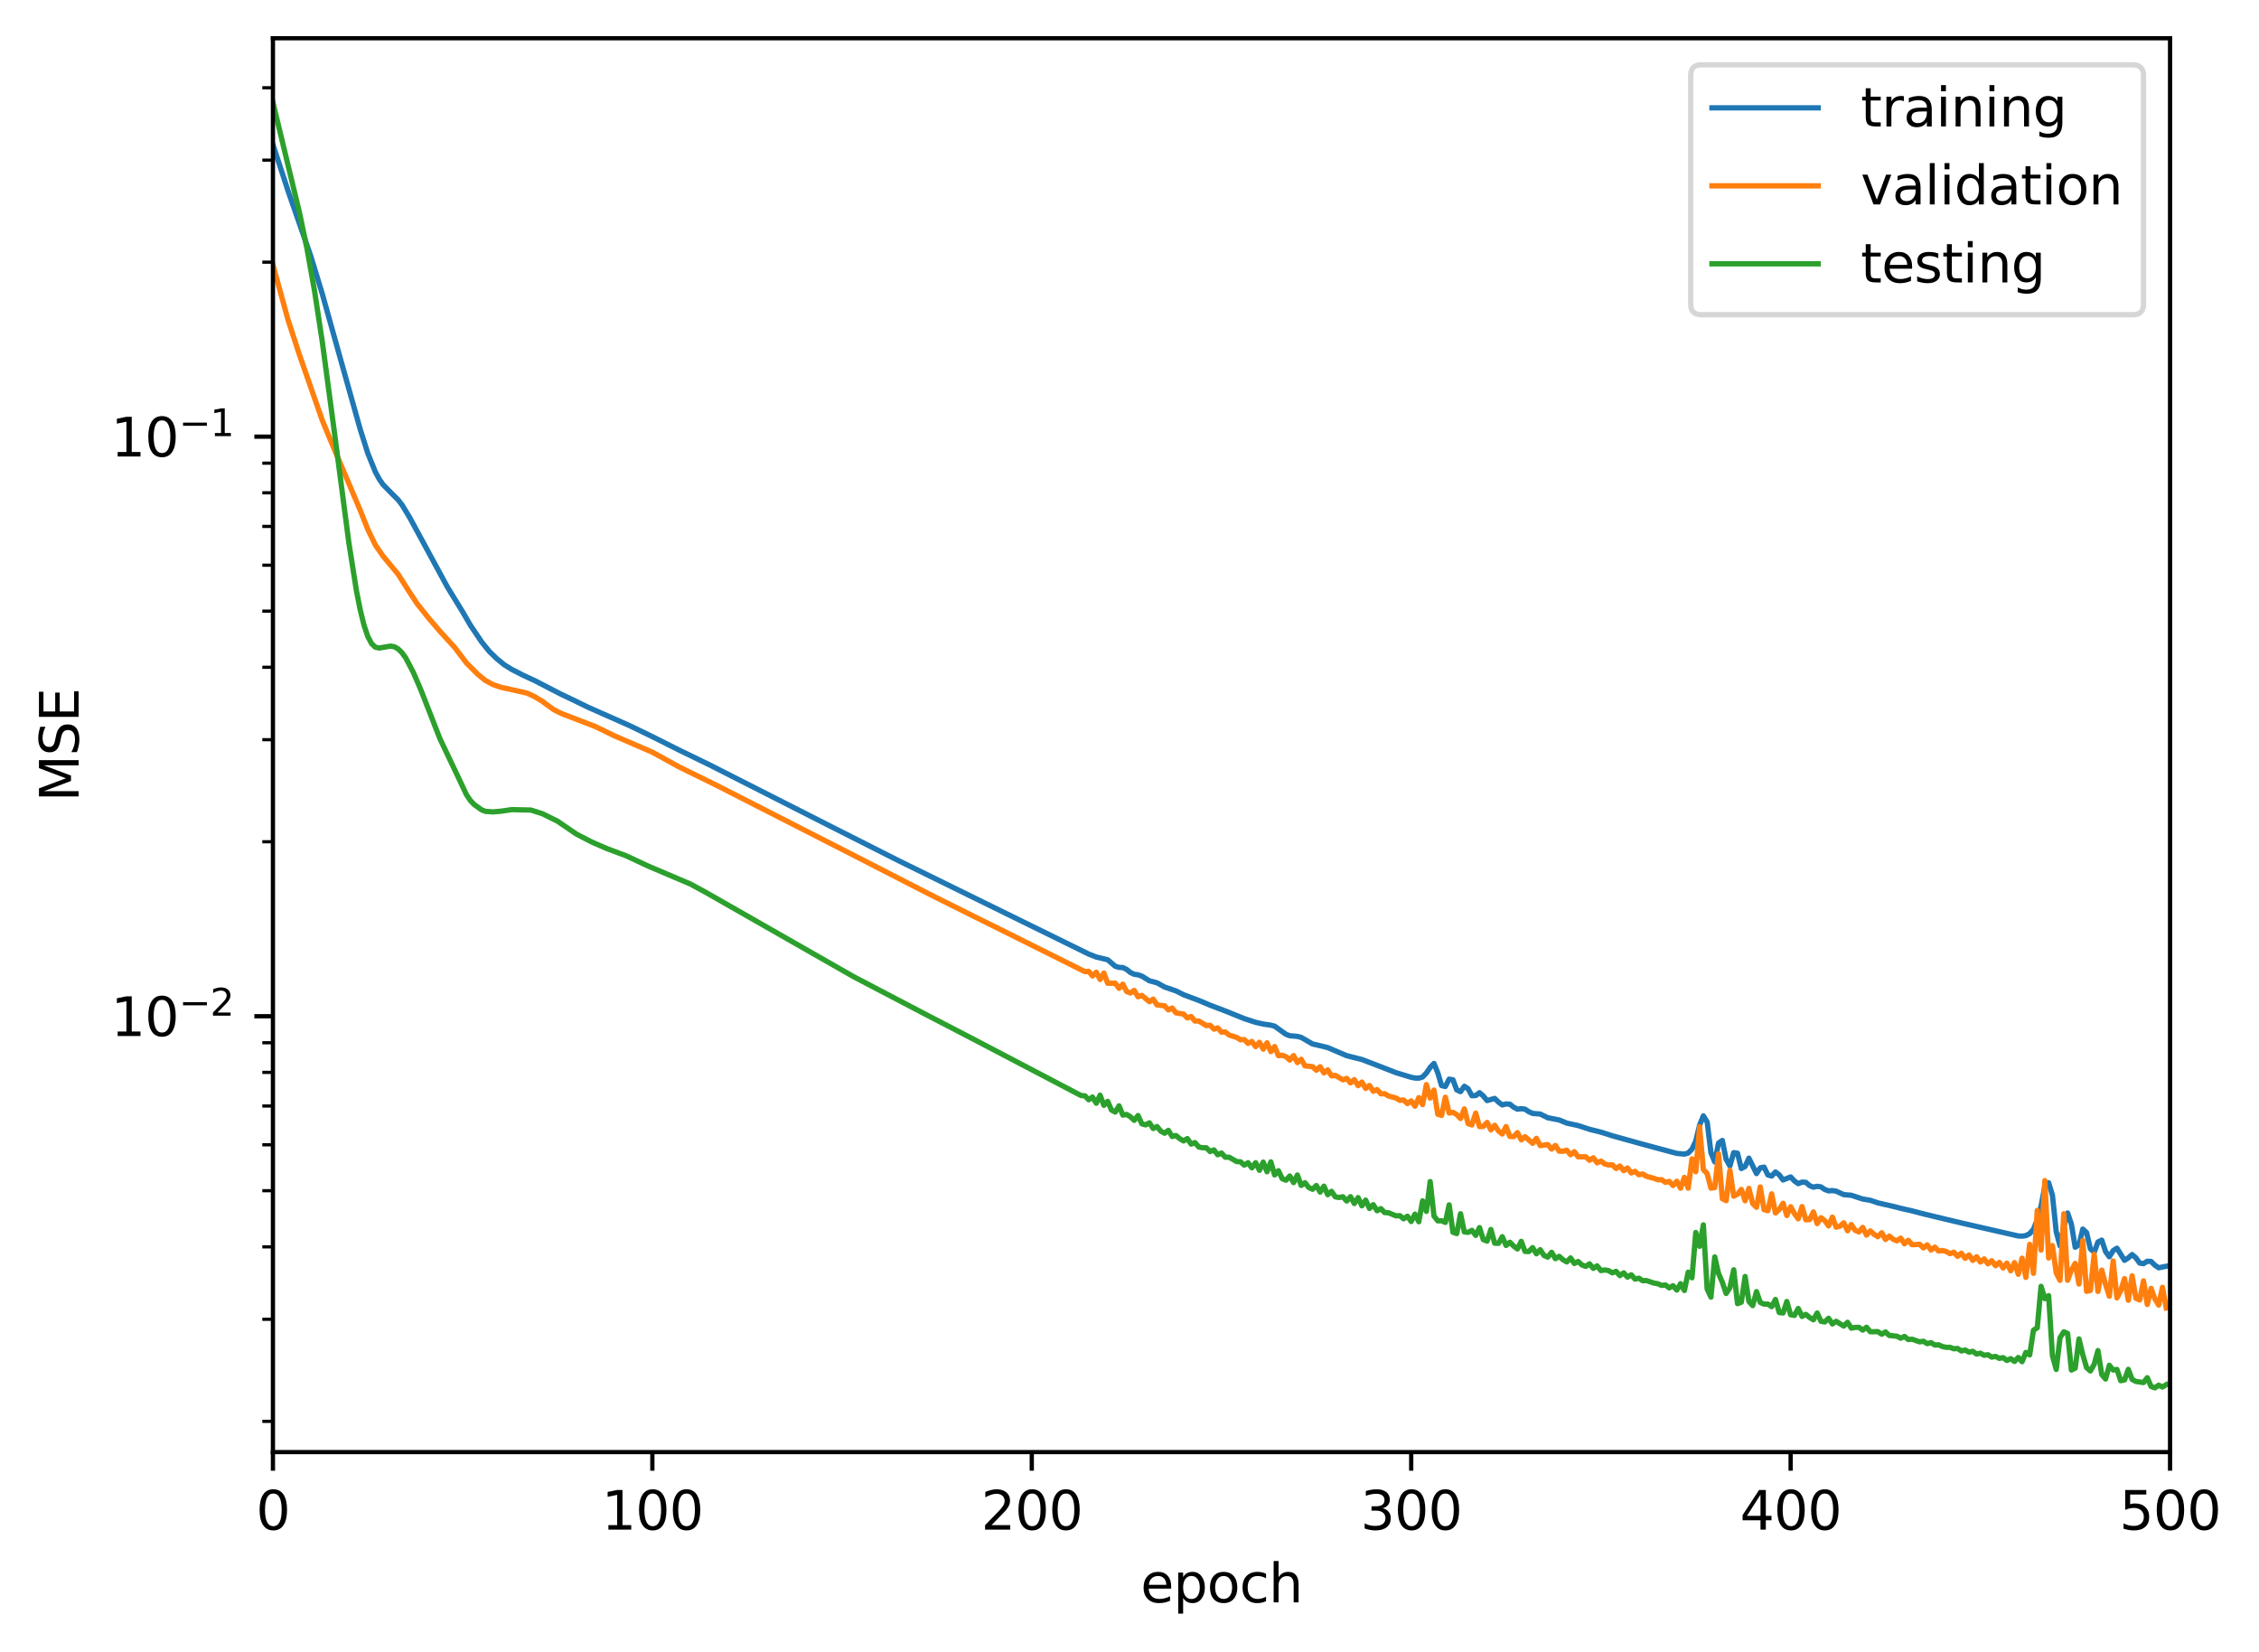 <?xml version="1.0" encoding="utf-8" standalone="no"?>
<!DOCTYPE svg PUBLIC "-//W3C//DTD SVG 1.1//EN"
  "http://www.w3.org/Graphics/SVG/1.1/DTD/svg11.dtd">
<svg xmlns:xlink="http://www.w3.org/1999/xlink" width="425.242pt" height="310.868pt" viewBox="0 0 425.242 310.868" xmlns="http://www.w3.org/2000/svg" version="1.1">
 <defs>
  <style type="text/css">*{stroke-linejoin: round; stroke-linecap: butt}</style>
 </defs>
 <g id="figure_1">
  <g id="patch_1">
   <path d="M 0 310.868 
L 425.242 310.868 
L 425.242 0 
L 0 0 
z
" style="fill: #ffffff"/>
  </g>
  <g id="axes_1">
   <g id="patch_2">
    <path d="M 51.378 273.312 
L 408.498 273.312 
L 408.498 7.2 
L 51.378 7.2 
z
" style="fill: #ffffff"/>
   </g>
   <g id="matplotlib.axis_1">
    <g id="xtick_1">
     <g id="line2d_1">
      <defs>
       <path id="m4ff61a84c1" d="M 0 0 
L 0 3.5 
" style="stroke: #000000; stroke-width: 0.8"/>
      </defs>
      <g>
       <use xlink:href="#m4ff61a84c1" x="51.378" y="273.312" style="stroke: #000000; stroke-width: 0.8"/>
      </g>
     </g>
     <g id="text_1">
      <!-- 0 -->
      <g transform="translate(48.197 287.91) scale(0.1 -0.1)">
       <defs>
        <path id="DejaVuSans-30" d="M 2034 4250 
Q 1547 4250 1301 3770 
Q 1056 3291 1056 2328 
Q 1056 1369 1301 889 
Q 1547 409 2034 409 
Q 2525 409 2770 889 
Q 3016 1369 3016 2328 
Q 3016 3291 2770 3770 
Q 2525 4250 2034 4250 
z
M 2034 4750 
Q 2819 4750 3233 4129 
Q 3647 3509 3647 2328 
Q 3647 1150 3233 529 
Q 2819 -91 2034 -91 
Q 1250 -91 836 529 
Q 422 1150 422 2328 
Q 422 3509 836 4129 
Q 1250 4750 2034 4750 
z
" transform="scale(0.016)"/>
       </defs>
       <use xlink:href="#DejaVuSans-30"/>
      </g>
     </g>
    </g>
    <g id="xtick_2">
     <g id="line2d_2">
      <g>
       <use xlink:href="#m4ff61a84c1" x="122.802" y="273.312" style="stroke: #000000; stroke-width: 0.8"/>
      </g>
     </g>
     <g id="text_2">
      <!-- 100 -->
      <g transform="translate(113.258 287.91) scale(0.1 -0.1)">
       <defs>
        <path id="DejaVuSans-31" d="M 794 531 
L 1825 531 
L 1825 4091 
L 703 3866 
L 703 4441 
L 1819 4666 
L 2450 4666 
L 2450 531 
L 3481 531 
L 3481 0 
L 794 0 
L 794 531 
z
" transform="scale(0.016)"/>
       </defs>
       <use xlink:href="#DejaVuSans-31"/>
       <use xlink:href="#DejaVuSans-30" x="63.623"/>
       <use xlink:href="#DejaVuSans-30" x="127.246"/>
      </g>
     </g>
    </g>
    <g id="xtick_3">
     <g id="line2d_3">
      <g>
       <use xlink:href="#m4ff61a84c1" x="194.226" y="273.312" style="stroke: #000000; stroke-width: 0.8"/>
      </g>
     </g>
     <g id="text_3">
      <!-- 200 -->
      <g transform="translate(184.682 287.91) scale(0.1 -0.1)">
       <defs>
        <path id="DejaVuSans-32" d="M 1228 531 
L 3431 531 
L 3431 0 
L 469 0 
L 469 531 
Q 828 903 1448 1529 
Q 2069 2156 2228 2338 
Q 2531 2678 2651 2914 
Q 2772 3150 2772 3378 
Q 2772 3750 2511 3984 
Q 2250 4219 1831 4219 
Q 1534 4219 1204 4116 
Q 875 4013 500 3803 
L 500 4441 
Q 881 4594 1212 4672 
Q 1544 4750 1819 4750 
Q 2544 4750 2975 4387 
Q 3406 4025 3406 3419 
Q 3406 3131 3298 2873 
Q 3191 2616 2906 2266 
Q 2828 2175 2409 1742 
Q 1991 1309 1228 531 
z
" transform="scale(0.016)"/>
       </defs>
       <use xlink:href="#DejaVuSans-32"/>
       <use xlink:href="#DejaVuSans-30" x="63.623"/>
       <use xlink:href="#DejaVuSans-30" x="127.246"/>
      </g>
     </g>
    </g>
    <g id="xtick_4">
     <g id="line2d_4">
      <g>
       <use xlink:href="#m4ff61a84c1" x="265.65" y="273.312" style="stroke: #000000; stroke-width: 0.8"/>
      </g>
     </g>
     <g id="text_4">
      <!-- 300 -->
      <g transform="translate(256.106 287.91) scale(0.1 -0.1)">
       <defs>
        <path id="DejaVuSans-33" d="M 2597 2516 
Q 3050 2419 3304 2112 
Q 3559 1806 3559 1356 
Q 3559 666 3084 287 
Q 2609 -91 1734 -91 
Q 1441 -91 1130 -33 
Q 819 25 488 141 
L 488 750 
Q 750 597 1062 519 
Q 1375 441 1716 441 
Q 2309 441 2620 675 
Q 2931 909 2931 1356 
Q 2931 1769 2642 2001 
Q 2353 2234 1838 2234 
L 1294 2234 
L 1294 2753 
L 1863 2753 
Q 2328 2753 2575 2939 
Q 2822 3125 2822 3475 
Q 2822 3834 2567 4026 
Q 2313 4219 1838 4219 
Q 1578 4219 1281 4162 
Q 984 4106 628 3988 
L 628 4550 
Q 988 4650 1302 4700 
Q 1616 4750 1894 4750 
Q 2613 4750 3031 4423 
Q 3450 4097 3450 3541 
Q 3450 3153 3228 2886 
Q 3006 2619 2597 2516 
z
" transform="scale(0.016)"/>
       </defs>
       <use xlink:href="#DejaVuSans-33"/>
       <use xlink:href="#DejaVuSans-30" x="63.623"/>
       <use xlink:href="#DejaVuSans-30" x="127.246"/>
      </g>
     </g>
    </g>
    <g id="xtick_5">
     <g id="line2d_5">
      <g>
       <use xlink:href="#m4ff61a84c1" x="337.074" y="273.312" style="stroke: #000000; stroke-width: 0.8"/>
      </g>
     </g>
     <g id="text_5">
      <!-- 400 -->
      <g transform="translate(327.53 287.91) scale(0.1 -0.1)">
       <defs>
        <path id="DejaVuSans-34" d="M 2419 4116 
L 825 1625 
L 2419 1625 
L 2419 4116 
z
M 2253 4666 
L 3047 4666 
L 3047 1625 
L 3713 1625 
L 3713 1100 
L 3047 1100 
L 3047 0 
L 2419 0 
L 2419 1100 
L 313 1100 
L 313 1709 
L 2253 4666 
z
" transform="scale(0.016)"/>
       </defs>
       <use xlink:href="#DejaVuSans-34"/>
       <use xlink:href="#DejaVuSans-30" x="63.623"/>
       <use xlink:href="#DejaVuSans-30" x="127.246"/>
      </g>
     </g>
    </g>
    <g id="xtick_6">
     <g id="line2d_6">
      <g>
       <use xlink:href="#m4ff61a84c1" x="408.498" y="273.312" style="stroke: #000000; stroke-width: 0.8"/>
      </g>
     </g>
     <g id="text_6">
      <!-- 500 -->
      <g transform="translate(398.954 287.91) scale(0.1 -0.1)">
       <defs>
        <path id="DejaVuSans-35" d="M 691 4666 
L 3169 4666 
L 3169 4134 
L 1269 4134 
L 1269 2991 
Q 1406 3038 1543 3061 
Q 1681 3084 1819 3084 
Q 2600 3084 3056 2656 
Q 3513 2228 3513 1497 
Q 3513 744 3044 326 
Q 2575 -91 1722 -91 
Q 1428 -91 1123 -41 
Q 819 9 494 109 
L 494 744 
Q 775 591 1075 516 
Q 1375 441 1709 441 
Q 2250 441 2565 725 
Q 2881 1009 2881 1497 
Q 2881 1984 2565 2268 
Q 2250 2553 1709 2553 
Q 1456 2553 1204 2497 
Q 953 2441 691 2322 
L 691 4666 
z
" transform="scale(0.016)"/>
       </defs>
       <use xlink:href="#DejaVuSans-35"/>
       <use xlink:href="#DejaVuSans-30" x="63.623"/>
       <use xlink:href="#DejaVuSans-30" x="127.246"/>
      </g>
     </g>
    </g>
    <g id="text_7">
     <!-- epoch -->
     <g transform="translate(214.71 301.589) scale(0.1 -0.1)">
      <defs>
       <path id="DejaVuSans-65" d="M 3597 1894 
L 3597 1613 
L 953 1613 
Q 991 1019 1311 708 
Q 1631 397 2203 397 
Q 2534 397 2845 478 
Q 3156 559 3463 722 
L 3463 178 
Q 3153 47 2828 -22 
Q 2503 -91 2169 -91 
Q 1331 -91 842 396 
Q 353 884 353 1716 
Q 353 2575 817 3079 
Q 1281 3584 2069 3584 
Q 2775 3584 3186 3129 
Q 3597 2675 3597 1894 
z
M 3022 2063 
Q 3016 2534 2758 2815 
Q 2500 3097 2075 3097 
Q 1594 3097 1305 2825 
Q 1016 2553 972 2059 
L 3022 2063 
z
" transform="scale(0.016)"/>
       <path id="DejaVuSans-70" d="M 1159 525 
L 1159 -1331 
L 581 -1331 
L 581 3500 
L 1159 3500 
L 1159 2969 
Q 1341 3281 1617 3432 
Q 1894 3584 2278 3584 
Q 2916 3584 3314 3078 
Q 3713 2572 3713 1747 
Q 3713 922 3314 415 
Q 2916 -91 2278 -91 
Q 1894 -91 1617 61 
Q 1341 213 1159 525 
z
M 3116 1747 
Q 3116 2381 2855 2742 
Q 2594 3103 2138 3103 
Q 1681 3103 1420 2742 
Q 1159 2381 1159 1747 
Q 1159 1113 1420 752 
Q 1681 391 2138 391 
Q 2594 391 2855 752 
Q 3116 1113 3116 1747 
z
" transform="scale(0.016)"/>
       <path id="DejaVuSans-6f" d="M 1959 3097 
Q 1497 3097 1228 2736 
Q 959 2375 959 1747 
Q 959 1119 1226 758 
Q 1494 397 1959 397 
Q 2419 397 2687 759 
Q 2956 1122 2956 1747 
Q 2956 2369 2687 2733 
Q 2419 3097 1959 3097 
z
M 1959 3584 
Q 2709 3584 3137 3096 
Q 3566 2609 3566 1747 
Q 3566 888 3137 398 
Q 2709 -91 1959 -91 
Q 1206 -91 779 398 
Q 353 888 353 1747 
Q 353 2609 779 3096 
Q 1206 3584 1959 3584 
z
" transform="scale(0.016)"/>
       <path id="DejaVuSans-63" d="M 3122 3366 
L 3122 2828 
Q 2878 2963 2633 3030 
Q 2388 3097 2138 3097 
Q 1578 3097 1268 2742 
Q 959 2388 959 1747 
Q 959 1106 1268 751 
Q 1578 397 2138 397 
Q 2388 397 2633 464 
Q 2878 531 3122 666 
L 3122 134 
Q 2881 22 2623 -34 
Q 2366 -91 2075 -91 
Q 1284 -91 818 406 
Q 353 903 353 1747 
Q 353 2603 823 3093 
Q 1294 3584 2113 3584 
Q 2378 3584 2631 3529 
Q 2884 3475 3122 3366 
z
" transform="scale(0.016)"/>
       <path id="DejaVuSans-68" d="M 3513 2113 
L 3513 0 
L 2938 0 
L 2938 2094 
Q 2938 2591 2744 2837 
Q 2550 3084 2163 3084 
Q 1697 3084 1428 2787 
Q 1159 2491 1159 1978 
L 1159 0 
L 581 0 
L 581 4863 
L 1159 4863 
L 1159 2956 
Q 1366 3272 1645 3428 
Q 1925 3584 2291 3584 
Q 2894 3584 3203 3211 
Q 3513 2838 3513 2113 
z
" transform="scale(0.016)"/>
      </defs>
      <use xlink:href="#DejaVuSans-65"/>
      <use xlink:href="#DejaVuSans-70" x="61.523"/>
      <use xlink:href="#DejaVuSans-6f" x="125"/>
      <use xlink:href="#DejaVuSans-63" x="186.182"/>
      <use xlink:href="#DejaVuSans-68" x="241.162"/>
     </g>
    </g>
   </g>
   <g id="matplotlib.axis_2">
    <g id="ytick_1">
     <g id="line2d_7">
      <defs>
       <path id="m423cd41eb0" d="M 0 0 
L -3.5 0 
" style="stroke: #000000; stroke-width: 0.8"/>
      </defs>
      <g>
       <use xlink:href="#m423cd41eb0" x="51.378" y="191.273" style="stroke: #000000; stroke-width: 0.8"/>
      </g>
     </g>
     <g id="text_8">
      <!-- $\mathdefault{10^{-2}}$ -->
      <g transform="translate(20.878 195.072) scale(0.1 -0.1)">
       <defs>
        <path id="DejaVuSans-2212" d="M 678 2272 
L 4684 2272 
L 4684 1741 
L 678 1741 
L 678 2272 
z
" transform="scale(0.016)"/>
       </defs>
       <use xlink:href="#DejaVuSans-31" transform="translate(0 0.766)"/>
       <use xlink:href="#DejaVuSans-30" transform="translate(63.623 0.766)"/>
       <use xlink:href="#DejaVuSans-2212" transform="translate(128.203 39.047) scale(0.7)"/>
       <use xlink:href="#DejaVuSans-32" transform="translate(186.855 39.047) scale(0.7)"/>
      </g>
     </g>
    </g>
    <g id="ytick_2">
     <g id="line2d_8">
      <g>
       <use xlink:href="#m423cd41eb0" x="51.378" y="82.188" style="stroke: #000000; stroke-width: 0.8"/>
      </g>
     </g>
     <g id="text_9">
      <!-- $\mathdefault{10^{-1}}$ -->
      <g transform="translate(20.878 85.987) scale(0.1 -0.1)">
       <use xlink:href="#DejaVuSans-31" transform="translate(0 0.684)"/>
       <use xlink:href="#DejaVuSans-30" transform="translate(63.623 0.684)"/>
       <use xlink:href="#DejaVuSans-2212" transform="translate(128.203 38.966) scale(0.7)"/>
       <use xlink:href="#DejaVuSans-31" transform="translate(186.855 38.966) scale(0.7)"/>
      </g>
     </g>
    </g>
    <g id="ytick_3">
     <g id="line2d_9">
      <defs>
       <path id="m0f5c0795e0" d="M 0 0 
L -2 0 
" style="stroke: #000000; stroke-width: 0.6"/>
      </defs>
      <g>
       <use xlink:href="#m0f5c0795e0" x="51.378" y="267.52" style="stroke: #000000; stroke-width: 0.6"/>
      </g>
     </g>
    </g>
    <g id="ytick_4">
     <g id="line2d_10">
      <g>
       <use xlink:href="#m0f5c0795e0" x="51.378" y="248.311" style="stroke: #000000; stroke-width: 0.6"/>
      </g>
     </g>
    </g>
    <g id="ytick_5">
     <g id="line2d_11">
      <g>
       <use xlink:href="#m0f5c0795e0" x="51.378" y="234.682" style="stroke: #000000; stroke-width: 0.6"/>
      </g>
     </g>
    </g>
    <g id="ytick_6">
     <g id="line2d_12">
      <g>
       <use xlink:href="#m0f5c0795e0" x="51.378" y="224.111" style="stroke: #000000; stroke-width: 0.6"/>
      </g>
     </g>
    </g>
    <g id="ytick_7">
     <g id="line2d_13">
      <g>
       <use xlink:href="#m0f5c0795e0" x="51.378" y="215.473" style="stroke: #000000; stroke-width: 0.6"/>
      </g>
     </g>
    </g>
    <g id="ytick_8">
     <g id="line2d_14">
      <g>
       <use xlink:href="#m0f5c0795e0" x="51.378" y="208.17" style="stroke: #000000; stroke-width: 0.6"/>
      </g>
     </g>
    </g>
    <g id="ytick_9">
     <g id="line2d_15">
      <g>
       <use xlink:href="#m0f5c0795e0" x="51.378" y="201.844" style="stroke: #000000; stroke-width: 0.6"/>
      </g>
     </g>
    </g>
    <g id="ytick_10">
     <g id="line2d_16">
      <g>
       <use xlink:href="#m0f5c0795e0" x="51.378" y="196.264" style="stroke: #000000; stroke-width: 0.6"/>
      </g>
     </g>
    </g>
    <g id="ytick_11">
     <g id="line2d_17">
      <g>
       <use xlink:href="#m0f5c0795e0" x="51.378" y="158.435" style="stroke: #000000; stroke-width: 0.6"/>
      </g>
     </g>
    </g>
    <g id="ytick_12">
     <g id="line2d_18">
      <g>
       <use xlink:href="#m0f5c0795e0" x="51.378" y="139.226" style="stroke: #000000; stroke-width: 0.6"/>
      </g>
     </g>
    </g>
    <g id="ytick_13">
     <g id="line2d_19">
      <g>
       <use xlink:href="#m0f5c0795e0" x="51.378" y="125.597" style="stroke: #000000; stroke-width: 0.6"/>
      </g>
     </g>
    </g>
    <g id="ytick_14">
     <g id="line2d_20">
      <g>
       <use xlink:href="#m0f5c0795e0" x="51.378" y="115.026" style="stroke: #000000; stroke-width: 0.6"/>
      </g>
     </g>
    </g>
    <g id="ytick_15">
     <g id="line2d_21">
      <g>
       <use xlink:href="#m0f5c0795e0" x="51.378" y="106.388" style="stroke: #000000; stroke-width: 0.6"/>
      </g>
     </g>
    </g>
    <g id="ytick_16">
     <g id="line2d_22">
      <g>
       <use xlink:href="#m0f5c0795e0" x="51.378" y="99.085" style="stroke: #000000; stroke-width: 0.6"/>
      </g>
     </g>
    </g>
    <g id="ytick_17">
     <g id="line2d_23">
      <g>
       <use xlink:href="#m0f5c0795e0" x="51.378" y="92.759" style="stroke: #000000; stroke-width: 0.6"/>
      </g>
     </g>
    </g>
    <g id="ytick_18">
     <g id="line2d_24">
      <g>
       <use xlink:href="#m0f5c0795e0" x="51.378" y="87.179" style="stroke: #000000; stroke-width: 0.6"/>
      </g>
     </g>
    </g>
    <g id="ytick_19">
     <g id="line2d_25">
      <g>
       <use xlink:href="#m0f5c0795e0" x="51.378" y="49.35" style="stroke: #000000; stroke-width: 0.6"/>
      </g>
     </g>
    </g>
    <g id="ytick_20">
     <g id="line2d_26">
      <g>
       <use xlink:href="#m0f5c0795e0" x="51.378" y="30.141" style="stroke: #000000; stroke-width: 0.6"/>
      </g>
     </g>
    </g>
    <g id="ytick_21">
     <g id="line2d_27">
      <g>
       <use xlink:href="#m0f5c0795e0" x="51.378" y="16.512" style="stroke: #000000; stroke-width: 0.6"/>
      </g>
     </g>
    </g>
    <g id="text_10">
     <!-- MSE -->
     <g transform="translate(14.798 150.904) rotate(-90) scale(0.1 -0.1)">
      <defs>
       <path id="DejaVuSans-4d" d="M 628 4666 
L 1569 4666 
L 2759 1491 
L 3956 4666 
L 4897 4666 
L 4897 0 
L 4281 0 
L 4281 4097 
L 3078 897 
L 2444 897 
L 1241 4097 
L 1241 0 
L 628 0 
L 628 4666 
z
" transform="scale(0.016)"/>
       <path id="DejaVuSans-53" d="M 3425 4513 
L 3425 3897 
Q 3066 4069 2747 4153 
Q 2428 4238 2131 4238 
Q 1616 4238 1336 4038 
Q 1056 3838 1056 3469 
Q 1056 3159 1242 3001 
Q 1428 2844 1947 2747 
L 2328 2669 
Q 3034 2534 3370 2195 
Q 3706 1856 3706 1288 
Q 3706 609 3251 259 
Q 2797 -91 1919 -91 
Q 1588 -91 1214 -16 
Q 841 59 441 206 
L 441 856 
Q 825 641 1194 531 
Q 1563 422 1919 422 
Q 2459 422 2753 634 
Q 3047 847 3047 1241 
Q 3047 1584 2836 1778 
Q 2625 1972 2144 2069 
L 1759 2144 
Q 1053 2284 737 2584 
Q 422 2884 422 3419 
Q 422 4038 858 4394 
Q 1294 4750 2059 4750 
Q 2388 4750 2728 4690 
Q 3069 4631 3425 4513 
z
" transform="scale(0.016)"/>
       <path id="DejaVuSans-45" d="M 628 4666 
L 3578 4666 
L 3578 4134 
L 1259 4134 
L 1259 2753 
L 3481 2753 
L 3481 2222 
L 1259 2222 
L 1259 531 
L 3634 531 
L 3634 0 
L 628 0 
L 628 4666 
z
" transform="scale(0.016)"/>
      </defs>
      <use xlink:href="#DejaVuSans-4d"/>
      <use xlink:href="#DejaVuSans-53" x="86.279"/>
      <use xlink:href="#DejaVuSans-45" x="149.756"/>
     </g>
    </g>
   </g>
   <g id="line2d_28">
    <path d="M 51.378 27.216 
L 54.235 35.971 
L 58.521 48.269 
L 60.663 55.3 
L 64.949 70.631 
L 67.806 80.791 
L 69.234 85.305 
L 70.663 88.834 
L 71.377 90.157 
L 72.091 91.196 
L 73.52 92.656 
L 74.948 94.086 
L 75.662 95.005 
L 77.091 97.353 
L 84.233 110.513 
L 87.09 115.162 
L 88.519 117.633 
L 90.661 120.812 
L 92.09 122.588 
L 93.518 123.977 
L 94.947 125.142 
L 96.375 126.023 
L 98.518 127.115 
L 100.661 128.102 
L 105.66 130.691 
L 107.803 131.703 
L 110.66 133.099 
L 118.517 136.575 
L 122.802 138.651 
L 127.802 141.162 
L 133.516 143.937 
L 155.657 155.176 
L 169.228 162.035 
L 204.94 179.568 
L 206.368 180.133 
L 208.511 180.643 
L 209.939 181.868 
L 210.654 182.081 
L 211.368 182.111 
L 212.082 182.466 
L 212.796 183.045 
L 213.511 183.381 
L 214.225 183.473 
L 214.939 183.724 
L 216.368 184.6 
L 217.796 184.98 
L 219.225 185.774 
L 221.367 186.508 
L 222.796 187.224 
L 225.653 188.295 
L 227.795 189.196 
L 230.652 190.283 
L 234.224 191.723 
L 236.366 192.421 
L 237.795 192.744 
L 239.223 192.953 
L 239.937 193.14 
L 241.366 194.172 
L 242.08 194.679 
L 242.794 194.939 
L 244.223 195.07 
L 244.937 195.257 
L 247.08 196.496 
L 248.508 196.825 
L 249.937 197.176 
L 253.508 198.701 
L 256.365 199.421 
L 258.508 200.234 
L 262.793 201.899 
L 265.65 202.767 
L 266.364 202.907 
L 267.079 202.926 
L 267.793 202.712 
L 268.507 201.961 
L 269.221 200.908 
L 269.936 200.158 
L 270.65 201.916 
L 271.364 204.323 
L 272.078 204.496 
L 272.793 203.119 
L 273.507 203.236 
L 274.221 205.146 
L 274.935 205.466 
L 275.649 204.456 
L 276.364 204.925 
L 277.078 206.232 
L 277.792 206.203 
L 278.506 205.665 
L 279.221 206.282 
L 279.935 207.151 
L 281.363 206.739 
L 282.078 207.438 
L 282.792 207.965 
L 283.506 207.779 
L 284.22 207.83 
L 284.935 208.39 
L 285.649 208.765 
L 286.363 208.679 
L 287.077 208.761 
L 287.792 209.244 
L 288.506 209.569 
L 289.934 209.68 
L 291.363 210.384 
L 293.505 210.8 
L 294.934 211.39 
L 297.077 211.854 
L 299.219 212.555 
L 301.362 213.088 
L 303.505 213.773 
L 309.219 215.359 
L 315.647 217.093 
L 317.075 217.223 
L 317.79 217.021 
L 318.504 216.282 
L 319.218 214.773 
L 319.932 211.795 
L 320.647 210.026 
L 321.361 211.18 
L 322.075 216.962 
L 322.789 218.693 
L 323.504 215.152 
L 324.218 214.657 
L 324.932 218.205 
L 325.646 219.45 
L 326.361 216.952 
L 327.075 217.057 
L 327.789 219.936 
L 328.503 219.558 
L 329.217 217.982 
L 330.646 220.888 
L 331.36 219.809 
L 332.074 219.675 
L 332.789 221.144 
L 333.503 221.349 
L 334.217 220.59 
L 334.931 221.12 
L 335.646 222.093 
L 337.074 221.524 
L 337.788 222.277 
L 338.503 222.784 
L 339.217 222.493 
L 339.931 222.538 
L 340.645 223.151 
L 341.36 223.449 
L 342.074 223.284 
L 342.788 223.397 
L 343.502 223.885 
L 344.217 224.144 
L 344.931 224.09 
L 345.645 224.202 
L 347.073 224.851 
L 348.502 224.968 
L 350.645 225.681 
L 352.073 225.92 
L 353.502 226.402 
L 356.359 227.058 
L 357.787 227.425 
L 359.93 227.912 
L 362.073 228.471 
L 365.644 229.333 
L 369.929 230.349 
L 379.929 232.634 
L 380.643 232.661 
L 381.357 232.57 
L 382.071 232.191 
L 382.785 231.379 
L 383.5 229.578 
L 384.214 227.055 
L 384.928 223.261 
L 385.642 222.622 
L 386.357 224.972 
L 387.071 231.851 
L 387.785 234.484 
L 388.499 230.815 
L 389.214 228.308 
L 389.928 230.422 
L 390.642 234.746 
L 391.356 234.312 
L 392.071 231.336 
L 392.785 231.997 
L 393.499 235.046 
L 394.213 235.695 
L 394.928 233.771 
L 395.642 233.416 
L 396.356 235.565 
L 397.07 236.55 
L 397.785 235.387 
L 398.499 234.93 
L 399.927 237.219 
L 400.641 236.754 
L 401.356 236.129 
L 402.07 236.752 
L 402.784 237.733 
L 403.498 237.841 
L 404.213 237.387 
L 404.927 237.431 
L 405.641 238.135 
L 406.355 238.62 
L 407.784 238.335 
L 407.784 238.335 
" clip-path="url(#p8179cd257c)" style="fill: none; stroke: #1f77b4; stroke-linecap: square"/>
   </g>
   <g id="line2d_29">
    <path d="M 51.378 49.87 
L 54.235 60.25 
L 56.378 66.819 
L 60.663 79.098 
L 62.806 84.281 
L 67.806 96.035 
L 69.234 99.631 
L 70.663 102.589 
L 72.091 104.648 
L 74.948 108.088 
L 77.091 111.459 
L 78.519 113.613 
L 80.662 116.307 
L 82.805 118.803 
L 85.662 121.94 
L 87.804 124.778 
L 89.947 126.92 
L 91.376 128.085 
L 92.804 128.847 
L 94.233 129.344 
L 99.232 130.461 
L 100.661 131.134 
L 102.089 131.999 
L 104.232 133.572 
L 105.66 134.284 
L 112.089 136.758 
L 115.66 138.494 
L 122.802 141.578 
L 127.802 144.332 
L 134.944 147.836 
L 159.943 160.594 
L 174.942 168.29 
L 183.513 172.569 
L 189.226 175.397 
L 204.225 182.88 
L 204.94 182.822 
L 205.654 183.697 
L 206.368 182.986 
L 207.082 184.354 
L 207.797 183.136 
L 208.511 185.066 
L 209.939 185.059 
L 210.654 186.023 
L 211.368 185.243 
L 212.082 186.621 
L 212.796 186.9 
L 213.511 186.416 
L 214.225 187.619 
L 214.939 187.349 
L 216.368 188.537 
L 217.082 188.043 
L 217.796 189.149 
L 219.225 189.31 
L 219.939 190.081 
L 220.653 189.727 
L 221.367 190.639 
L 222.796 190.866 
L 223.51 191.594 
L 224.224 191.327 
L 224.938 192.186 
L 225.653 192.163 
L 227.081 193.038 
L 227.795 192.967 
L 228.51 193.699 
L 229.224 193.467 
L 229.938 194.269 
L 230.652 194.233 
L 231.367 194.814 
L 232.795 195.258 
L 233.509 195.707 
L 234.224 195.661 
L 234.938 196.386 
L 235.652 196.014 
L 236.366 196.992 
L 237.081 196.178 
L 237.795 197.471 
L 238.509 196.277 
L 239.223 197.932 
L 239.937 196.977 
L 240.652 198.699 
L 241.366 198.614 
L 242.08 198.885 
L 242.794 199.529 
L 243.509 198.685 
L 244.223 199.999 
L 244.937 199.37 
L 245.651 200.615 
L 247.08 200.766 
L 247.794 201.435 
L 248.508 200.775 
L 249.223 201.946 
L 249.937 201.375 
L 250.651 202.496 
L 251.365 202.406 
L 252.794 203.25 
L 253.508 202.972 
L 254.222 203.829 
L 254.937 203.203 
L 255.651 204.341 
L 256.365 203.662 
L 257.079 204.869 
L 257.793 204.31 
L 258.508 205.393 
L 259.222 205.082 
L 259.936 205.874 
L 260.65 205.847 
L 261.365 206.283 
L 262.793 206.673 
L 263.507 207.107 
L 264.222 207.037 
L 264.936 207.712 
L 265.65 207.21 
L 266.364 208.207 
L 267.079 206.594 
L 267.793 207.902 
L 268.507 204.147 
L 269.221 206.682 
L 269.936 205.17 
L 270.65 209.72 
L 271.364 209.94 
L 272.078 206.516 
L 272.793 209.491 
L 273.507 209.37 
L 274.221 209.784 
L 274.935 210.528 
L 275.649 208.717 
L 276.364 211.488 
L 277.078 211.729 
L 277.792 209.507 
L 278.506 212.041 
L 279.221 212.012 
L 279.935 211.265 
L 280.649 212.669 
L 281.363 211.796 
L 282.078 212.864 
L 282.792 213.439 
L 283.506 212.045 
L 284.22 213.895 
L 284.935 213.945 
L 285.649 213.182 
L 286.363 214.531 
L 287.077 213.94 
L 288.506 215.195 
L 289.22 214.257 
L 289.934 215.628 
L 291.363 215.426 
L 292.077 216.282 
L 292.791 215.591 
L 293.505 216.668 
L 294.22 216.691 
L 294.934 216.493 
L 295.648 217.345 
L 296.362 216.776 
L 297.077 217.74 
L 298.505 217.729 
L 299.219 218.38 
L 299.934 217.913 
L 300.648 218.87 
L 301.362 218.54 
L 302.076 219.074 
L 302.791 219.272 
L 303.505 219.235 
L 304.219 219.931 
L 304.933 219.464 
L 305.648 220.335 
L 306.362 219.835 
L 307.076 220.772 
L 307.79 220.471 
L 308.505 221.11 
L 309.219 220.962 
L 309.933 221.4 
L 311.361 221.791 
L 312.076 222.048 
L 312.79 222.033 
L 313.504 222.549 
L 314.218 222.359 
L 314.933 223.132 
L 315.647 222.332 
L 316.361 223.642 
L 317.075 221.604 
L 317.79 223.635 
L 318.504 218.121 
L 319.218 220.543 
L 319.932 212.085 
L 320.647 220.133 
L 321.361 220.894 
L 322.075 223.631 
L 322.789 223.518 
L 323.504 217.18 
L 324.218 225.614 
L 324.932 225.992 
L 325.646 220.268 
L 326.361 225.144 
L 327.075 224.769 
L 327.789 223.865 
L 328.503 226.009 
L 329.217 223.676 
L 329.932 226.534 
L 330.646 227.232 
L 331.36 223.409 
L 332.074 227.684 
L 332.789 227.877 
L 333.503 224.709 
L 334.217 228.309 
L 334.931 227.655 
L 335.646 226.475 
L 336.36 228.783 
L 337.074 227.131 
L 337.788 228.415 
L 338.503 229.408 
L 339.217 227.102 
L 339.931 229.584 
L 340.645 229.55 
L 341.36 228.108 
L 342.074 230.302 
L 342.788 229.199 
L 343.502 229.737 
L 344.217 230.74 
L 344.931 229.082 
L 345.645 230.972 
L 346.359 230.804 
L 347.073 230.156 
L 347.788 231.65 
L 348.502 230.479 
L 349.216 231.57 
L 349.93 231.88 
L 350.645 231.018 
L 351.359 232.466 
L 352.073 231.677 
L 352.787 232.322 
L 353.502 232.772 
L 354.216 232.022 
L 354.93 233.292 
L 355.644 232.653 
L 356.359 233.241 
L 357.073 233.551 
L 357.787 233.037 
L 358.501 234.116 
L 359.216 233.447 
L 359.93 234.276 
L 361.358 234.194 
L 362.073 234.88 
L 362.787 234.303 
L 363.501 235.275 
L 364.215 234.726 
L 364.929 235.469 
L 365.644 235.363 
L 366.358 235.553 
L 367.072 235.959 
L 367.786 235.687 
L 368.501 236.464 
L 369.215 235.875 
L 369.929 236.849 
L 370.643 236.202 
L 371.358 237.229 
L 372.072 236.545 
L 372.786 237.534 
L 373.5 236.944 
L 374.215 237.876 
L 374.929 237.288 
L 375.643 238.225 
L 376.357 237.604 
L 377.072 238.665 
L 377.786 237.746 
L 378.5 239.182 
L 379.214 237.649 
L 379.929 239.846 
L 380.643 236.818 
L 381.357 240.428 
L 382.071 234.218 
L 382.785 239.673 
L 383.5 227.835 
L 384.214 235.289 
L 384.928 222.215 
L 385.642 236.777 
L 386.357 234.44 
L 387.071 239.592 
L 387.785 240.981 
L 388.499 228.452 
L 389.214 240.975 
L 389.928 239.069 
L 390.642 237.802 
L 391.356 241.675 
L 392.071 233.485 
L 392.785 243.051 
L 393.499 242.88 
L 394.213 236.06 
L 394.928 243.075 
L 395.642 239.06 
L 396.356 241.752 
L 397.07 243.971 
L 397.785 237.353 
L 398.499 244.288 
L 399.213 242.933 
L 399.927 240.659 
L 400.641 244.734 
L 401.356 240.136 
L 402.07 244.365 
L 402.784 244.676 
L 403.498 241.085 
L 404.213 245.531 
L 404.927 242.499 
L 405.641 244.46 
L 406.355 245.644 
L 407.07 242.297 
L 407.784 246.182 
L 407.784 246.182 
" clip-path="url(#p8179cd257c)" style="fill: none; stroke: #ff7f0e; stroke-linecap: square"/>
   </g>
   <g id="line2d_30">
    <path d="M 51.378 19.296 
L 56.378 40.044 
L 57.806 46.886 
L 59.235 54.914 
L 60.663 64.272 
L 62.806 80.288 
L 65.663 102.101 
L 67.091 111.165 
L 67.806 114.772 
L 68.52 117.668 
L 69.234 119.79 
L 69.948 121.138 
L 70.663 121.815 
L 71.377 121.973 
L 73.52 121.608 
L 74.234 121.737 
L 74.948 122.139 
L 75.662 122.838 
L 76.377 123.83 
L 77.805 126.555 
L 79.233 129.867 
L 82.805 139.015 
L 86.376 146.53 
L 87.804 149.566 
L 88.519 150.638 
L 89.233 151.403 
L 90.661 152.433 
L 91.376 152.71 
L 92.804 152.815 
L 94.233 152.692 
L 96.375 152.384 
L 99.946 152.469 
L 102.089 153.151 
L 104.946 154.561 
L 106.375 155.537 
L 108.517 156.992 
L 111.374 158.474 
L 114.231 159.717 
L 117.802 161.05 
L 122.088 163.043 
L 127.802 165.472 
L 129.945 166.38 
L 132.801 167.927 
L 160.657 183.814 
L 174.227 190.916 
L 183.513 195.732 
L 203.511 206.208 
L 204.225 206.249 
L 204.94 206.995 
L 205.654 206.482 
L 206.368 207.65 
L 207.082 206.133 
L 207.797 208.039 
L 208.511 207.302 
L 209.225 208.922 
L 209.939 209.314 
L 210.654 208.14 
L 211.368 209.883 
L 212.082 209.762 
L 212.796 210.201 
L 213.511 210.87 
L 214.225 209.964 
L 214.939 211.514 
L 215.653 211.721 
L 216.368 211.334 
L 217.082 212.407 
L 217.796 212.029 
L 218.51 212.898 
L 219.225 213.289 
L 219.939 212.751 
L 220.653 213.904 
L 221.367 213.725 
L 222.081 214.32 
L 222.796 214.748 
L 223.51 214.302 
L 224.224 215.34 
L 224.938 215.06 
L 225.653 215.88 
L 226.367 216.027 
L 227.081 216.029 
L 227.795 216.745 
L 228.51 216.433 
L 229.224 217.35 
L 229.938 217.021 
L 230.652 217.812 
L 231.367 217.803 
L 232.795 218.636 
L 233.509 218.667 
L 234.224 219.299 
L 234.938 218.847 
L 235.652 219.809 
L 236.366 218.841 
L 237.081 220.274 
L 237.795 218.731 
L 238.509 220.548 
L 239.223 218.687 
L 239.937 221.143 
L 240.652 220.347 
L 241.366 221.849 
L 242.08 222.132 
L 242.794 221.346 
L 243.509 222.586 
L 244.223 221.156 
L 244.937 223.123 
L 245.651 222.607 
L 246.366 223.511 
L 247.08 223.849 
L 247.794 223.135 
L 248.508 224.373 
L 249.223 223.261 
L 249.937 224.869 
L 250.651 224.232 
L 251.365 225.276 
L 252.08 225.39 
L 252.794 225.249 
L 253.508 226.059 
L 254.222 225.237 
L 254.937 226.53 
L 255.651 225.413 
L 256.365 226.961 
L 257.079 225.884 
L 257.793 227.459 
L 258.508 226.744 
L 259.222 227.886 
L 259.936 227.484 
L 260.65 228.228 
L 261.365 228.263 
L 262.793 228.847 
L 263.507 228.811 
L 264.222 229.408 
L 264.936 228.912 
L 265.65 229.908 
L 266.364 228.521 
L 267.079 229.952 
L 267.793 226.024 
L 268.507 228.003 
L 269.221 222.395 
L 269.936 228.865 
L 270.65 229.79 
L 271.364 229.765 
L 272.078 230.081 
L 272.793 226.778 
L 273.507 231.933 
L 274.221 232.184 
L 274.935 228.449 
L 275.649 231.868 
L 276.364 231.957 
L 277.078 231.569 
L 277.792 232.522 
L 278.506 231.052 
L 279.221 233.316 
L 279.935 233.598 
L 280.649 231.413 
L 281.363 233.994 
L 282.078 234.022 
L 282.792 232.77 
L 283.506 234.418 
L 284.22 233.812 
L 284.935 234.538 
L 285.649 235.078 
L 286.363 233.643 
L 287.077 235.536 
L 287.792 235.569 
L 288.506 234.827 
L 289.22 235.983 
L 289.934 235.214 
L 290.649 236.306 
L 291.363 236.617 
L 292.077 235.701 
L 292.791 236.905 
L 293.505 236.468 
L 294.22 237.104 
L 294.934 237.52 
L 295.648 236.765 
L 296.362 237.813 
L 297.077 237.436 
L 297.791 238.092 
L 298.505 238.364 
L 299.219 237.883 
L 299.934 238.732 
L 300.648 238.262 
L 301.362 239.144 
L 302.076 239.032 
L 302.791 239.145 
L 303.505 239.569 
L 304.219 239.292 
L 304.933 240.1 
L 305.648 239.574 
L 306.362 240.381 
L 307.076 239.944 
L 307.79 240.757 
L 308.505 240.579 
L 309.219 241.055 
L 309.933 241.023 
L 311.361 241.509 
L 312.076 241.618 
L 312.79 241.941 
L 313.504 241.853 
L 314.218 242.401 
L 314.933 241.993 
L 315.647 242.819 
L 316.361 241.612 
L 317.075 242.895 
L 317.79 239.452 
L 318.504 240.502 
L 319.218 231.97 
L 319.932 234.575 
L 320.647 230.543 
L 321.361 242.615 
L 322.075 244.143 
L 322.789 236.577 
L 323.504 239.701 
L 324.218 241.346 
L 324.932 243.454 
L 325.646 242.38 
L 326.361 238.997 
L 327.075 245.374 
L 327.789 245.105 
L 328.503 240.264 
L 329.217 244.956 
L 329.932 245.736 
L 330.646 243.107 
L 331.36 245.138 
L 332.074 245.466 
L 332.789 245.453 
L 333.503 245.941 
L 334.217 244.582 
L 334.931 247.041 
L 335.646 247.132 
L 336.36 244.969 
L 337.074 247.461 
L 337.788 247.585 
L 338.503 246.282 
L 339.217 247.773 
L 339.931 247.388 
L 340.645 247.976 
L 341.36 248.406 
L 342.074 247.133 
L 342.788 248.689 
L 343.502 248.816 
L 344.217 248.119 
L 344.931 249.195 
L 345.645 248.692 
L 347.073 249.594 
L 347.788 248.88 
L 348.502 249.983 
L 349.216 249.84 
L 349.93 249.827 
L 350.645 250.353 
L 351.359 249.811 
L 352.073 250.66 
L 353.502 250.642 
L 354.216 251.127 
L 354.93 250.696 
L 355.644 251.361 
L 357.073 251.497 
L 357.787 251.875 
L 358.501 251.54 
L 359.216 252.126 
L 359.93 252.062 
L 361.358 252.561 
L 362.073 252.446 
L 362.787 252.9 
L 363.501 252.708 
L 364.215 253.163 
L 364.929 253.113 
L 365.644 253.444 
L 366.358 253.593 
L 367.072 253.587 
L 367.786 253.871 
L 368.501 253.803 
L 369.215 254.274 
L 369.929 254.093 
L 370.643 254.501 
L 371.358 254.339 
L 372.072 254.853 
L 372.786 254.695 
L 373.5 255.087 
L 374.215 254.983 
L 374.929 255.437 
L 375.643 255.294 
L 376.357 255.669 
L 377.072 255.529 
L 377.786 256.063 
L 378.5 255.724 
L 379.214 256.252 
L 379.929 255.502 
L 380.643 256.294 
L 381.357 254.55 
L 382.071 255.017 
L 382.785 250.365 
L 383.5 249.919 
L 384.214 242.114 
L 384.928 244.429 
L 385.642 243.869 
L 386.357 255.157 
L 387.071 257.753 
L 387.785 251.785 
L 388.499 250.679 
L 389.214 250.979 
L 389.928 257.865 
L 390.642 257.511 
L 391.356 252.014 
L 392.071 254.978 
L 392.785 257.415 
L 393.499 258.041 
L 394.213 256.796 
L 394.928 254.207 
L 395.642 258.71 
L 396.356 259.56 
L 397.07 256.97 
L 397.785 257.863 
L 398.499 257.745 
L 399.213 259.868 
L 399.927 259.732 
L 400.641 257.743 
L 401.356 259.641 
L 402.07 260.01 
L 403.498 260.225 
L 404.213 259.307 
L 404.927 260.962 
L 405.641 261.216 
L 406.355 260.716 
L 407.07 261.063 
L 407.784 260.626 
L 407.784 260.626 
" clip-path="url(#p8179cd257c)" style="fill: none; stroke: #2ca02c; stroke-linecap: square"/>
   </g>
   <g id="patch_3">
    <path d="M 51.378 273.312 
L 51.378 7.2 
" style="fill: none; stroke: #000000; stroke-width: 0.8; stroke-linejoin: miter; stroke-linecap: square"/>
   </g>
   <g id="patch_4">
    <path d="M 408.498 273.312 
L 408.498 7.2 
" style="fill: none; stroke: #000000; stroke-width: 0.8; stroke-linejoin: miter; stroke-linecap: square"/>
   </g>
   <g id="patch_5">
    <path d="M 51.378 273.312 
L 408.498 273.312 
" style="fill: none; stroke: #000000; stroke-width: 0.8; stroke-linejoin: miter; stroke-linecap: square"/>
   </g>
   <g id="patch_6">
    <path d="M 51.378 7.2 
L 408.498 7.2 
" style="fill: none; stroke: #000000; stroke-width: 0.8; stroke-linejoin: miter; stroke-linecap: square"/>
   </g>
   <g id="legend_1">
    <g id="patch_7">
     <path d="M 320.264 59.234 
L 401.498 59.234 
Q 403.498 59.234 403.498 57.234 
L 403.498 14.2 
Q 403.498 12.2 401.498 12.2 
L 320.264 12.2 
Q 318.264 12.2 318.264 14.2 
L 318.264 57.234 
Q 318.264 59.234 320.264 59.234 
z
" style="fill: #ffffff; opacity: 0.8; stroke: #cccccc; stroke-linejoin: miter"/>
    </g>
    <g id="line2d_31">
     <path d="M 322.264 20.298 
L 332.264 20.298 
L 342.264 20.298 
" style="fill: none; stroke: #1f77b4; stroke-linecap: square"/>
    </g>
    <g id="text_11">
     <!-- training -->
     <g transform="translate(350.264 23.798) scale(0.1 -0.1)">
      <defs>
       <path id="DejaVuSans-74" d="M 1172 4494 
L 1172 3500 
L 2356 3500 
L 2356 3053 
L 1172 3053 
L 1172 1153 
Q 1172 725 1289 603 
Q 1406 481 1766 481 
L 2356 481 
L 2356 0 
L 1766 0 
Q 1100 0 847 248 
Q 594 497 594 1153 
L 594 3053 
L 172 3053 
L 172 3500 
L 594 3500 
L 594 4494 
L 1172 4494 
z
" transform="scale(0.016)"/>
       <path id="DejaVuSans-72" d="M 2631 2963 
Q 2534 3019 2420 3045 
Q 2306 3072 2169 3072 
Q 1681 3072 1420 2755 
Q 1159 2438 1159 1844 
L 1159 0 
L 581 0 
L 581 3500 
L 1159 3500 
L 1159 2956 
Q 1341 3275 1631 3429 
Q 1922 3584 2338 3584 
Q 2397 3584 2469 3576 
Q 2541 3569 2628 3553 
L 2631 2963 
z
" transform="scale(0.016)"/>
       <path id="DejaVuSans-61" d="M 2194 1759 
Q 1497 1759 1228 1600 
Q 959 1441 959 1056 
Q 959 750 1161 570 
Q 1363 391 1709 391 
Q 2188 391 2477 730 
Q 2766 1069 2766 1631 
L 2766 1759 
L 2194 1759 
z
M 3341 1997 
L 3341 0 
L 2766 0 
L 2766 531 
Q 2569 213 2275 61 
Q 1981 -91 1556 -91 
Q 1019 -91 701 211 
Q 384 513 384 1019 
Q 384 1609 779 1909 
Q 1175 2209 1959 2209 
L 2766 2209 
L 2766 2266 
Q 2766 2663 2505 2880 
Q 2244 3097 1772 3097 
Q 1472 3097 1187 3025 
Q 903 2953 641 2809 
L 641 3341 
Q 956 3463 1253 3523 
Q 1550 3584 1831 3584 
Q 2591 3584 2966 3190 
Q 3341 2797 3341 1997 
z
" transform="scale(0.016)"/>
       <path id="DejaVuSans-69" d="M 603 3500 
L 1178 3500 
L 1178 0 
L 603 0 
L 603 3500 
z
M 603 4863 
L 1178 4863 
L 1178 4134 
L 603 4134 
L 603 4863 
z
" transform="scale(0.016)"/>
       <path id="DejaVuSans-6e" d="M 3513 2113 
L 3513 0 
L 2938 0 
L 2938 2094 
Q 2938 2591 2744 2837 
Q 2550 3084 2163 3084 
Q 1697 3084 1428 2787 
Q 1159 2491 1159 1978 
L 1159 0 
L 581 0 
L 581 3500 
L 1159 3500 
L 1159 2956 
Q 1366 3272 1645 3428 
Q 1925 3584 2291 3584 
Q 2894 3584 3203 3211 
Q 3513 2838 3513 2113 
z
" transform="scale(0.016)"/>
       <path id="DejaVuSans-67" d="M 2906 1791 
Q 2906 2416 2648 2759 
Q 2391 3103 1925 3103 
Q 1463 3103 1205 2759 
Q 947 2416 947 1791 
Q 947 1169 1205 825 
Q 1463 481 1925 481 
Q 2391 481 2648 825 
Q 2906 1169 2906 1791 
z
M 3481 434 
Q 3481 -459 3084 -895 
Q 2688 -1331 1869 -1331 
Q 1566 -1331 1297 -1286 
Q 1028 -1241 775 -1147 
L 775 -588 
Q 1028 -725 1275 -790 
Q 1522 -856 1778 -856 
Q 2344 -856 2625 -561 
Q 2906 -266 2906 331 
L 2906 616 
Q 2728 306 2450 153 
Q 2172 0 1784 0 
Q 1141 0 747 490 
Q 353 981 353 1791 
Q 353 2603 747 3093 
Q 1141 3584 1784 3584 
Q 2172 3584 2450 3431 
Q 2728 3278 2906 2969 
L 2906 3500 
L 3481 3500 
L 3481 434 
z
" transform="scale(0.016)"/>
      </defs>
      <use xlink:href="#DejaVuSans-74"/>
      <use xlink:href="#DejaVuSans-72" x="39.209"/>
      <use xlink:href="#DejaVuSans-61" x="80.322"/>
      <use xlink:href="#DejaVuSans-69" x="141.602"/>
      <use xlink:href="#DejaVuSans-6e" x="169.385"/>
      <use xlink:href="#DejaVuSans-69" x="232.764"/>
      <use xlink:href="#DejaVuSans-6e" x="260.547"/>
      <use xlink:href="#DejaVuSans-67" x="323.926"/>
     </g>
    </g>
    <g id="line2d_32">
     <path d="M 322.264 34.977 
L 332.264 34.977 
L 342.264 34.977 
" style="fill: none; stroke: #ff7f0e; stroke-linecap: square"/>
    </g>
    <g id="text_12">
     <!-- validation -->
     <g transform="translate(350.264 38.477) scale(0.1 -0.1)">
      <defs>
       <path id="DejaVuSans-76" d="M 191 3500 
L 800 3500 
L 1894 563 
L 2988 3500 
L 3597 3500 
L 2284 0 
L 1503 0 
L 191 3500 
z
" transform="scale(0.016)"/>
       <path id="DejaVuSans-6c" d="M 603 4863 
L 1178 4863 
L 1178 0 
L 603 0 
L 603 4863 
z
" transform="scale(0.016)"/>
       <path id="DejaVuSans-64" d="M 2906 2969 
L 2906 4863 
L 3481 4863 
L 3481 0 
L 2906 0 
L 2906 525 
Q 2725 213 2448 61 
Q 2172 -91 1784 -91 
Q 1150 -91 751 415 
Q 353 922 353 1747 
Q 353 2572 751 3078 
Q 1150 3584 1784 3584 
Q 2172 3584 2448 3432 
Q 2725 3281 2906 2969 
z
M 947 1747 
Q 947 1113 1208 752 
Q 1469 391 1925 391 
Q 2381 391 2643 752 
Q 2906 1113 2906 1747 
Q 2906 2381 2643 2742 
Q 2381 3103 1925 3103 
Q 1469 3103 1208 2742 
Q 947 2381 947 1747 
z
" transform="scale(0.016)"/>
      </defs>
      <use xlink:href="#DejaVuSans-76"/>
      <use xlink:href="#DejaVuSans-61" x="59.18"/>
      <use xlink:href="#DejaVuSans-6c" x="120.459"/>
      <use xlink:href="#DejaVuSans-69" x="148.242"/>
      <use xlink:href="#DejaVuSans-64" x="176.025"/>
      <use xlink:href="#DejaVuSans-61" x="239.502"/>
      <use xlink:href="#DejaVuSans-74" x="300.781"/>
      <use xlink:href="#DejaVuSans-69" x="339.99"/>
      <use xlink:href="#DejaVuSans-6f" x="367.773"/>
      <use xlink:href="#DejaVuSans-6e" x="428.955"/>
     </g>
    </g>
    <g id="line2d_33">
     <path d="M 322.264 49.655 
L 332.264 49.655 
L 342.264 49.655 
" style="fill: none; stroke: #2ca02c; stroke-linecap: square"/>
    </g>
    <g id="text_13">
     <!-- testing -->
     <g transform="translate(350.264 53.155) scale(0.1 -0.1)">
      <defs>
       <path id="DejaVuSans-73" d="M 2834 3397 
L 2834 2853 
Q 2591 2978 2328 3040 
Q 2066 3103 1784 3103 
Q 1356 3103 1142 2972 
Q 928 2841 928 2578 
Q 928 2378 1081 2264 
Q 1234 2150 1697 2047 
L 1894 2003 
Q 2506 1872 2764 1633 
Q 3022 1394 3022 966 
Q 3022 478 2636 193 
Q 2250 -91 1575 -91 
Q 1294 -91 989 -36 
Q 684 19 347 128 
L 347 722 
Q 666 556 975 473 
Q 1284 391 1588 391 
Q 1994 391 2212 530 
Q 2431 669 2431 922 
Q 2431 1156 2273 1281 
Q 2116 1406 1581 1522 
L 1381 1569 
Q 847 1681 609 1914 
Q 372 2147 372 2553 
Q 372 3047 722 3315 
Q 1072 3584 1716 3584 
Q 2034 3584 2315 3537 
Q 2597 3491 2834 3397 
z
" transform="scale(0.016)"/>
      </defs>
      <use xlink:href="#DejaVuSans-74"/>
      <use xlink:href="#DejaVuSans-65" x="39.209"/>
      <use xlink:href="#DejaVuSans-73" x="100.732"/>
      <use xlink:href="#DejaVuSans-74" x="152.832"/>
      <use xlink:href="#DejaVuSans-69" x="192.041"/>
      <use xlink:href="#DejaVuSans-6e" x="219.824"/>
      <use xlink:href="#DejaVuSans-67" x="283.203"/>
     </g>
    </g>
   </g>
  </g>
 </g>
 <defs>
  <clipPath id="p8179cd257c">
   <rect x="51.378" y="7.2" width="357.12" height="266.112"/>
  </clipPath>
 </defs>
</svg>
